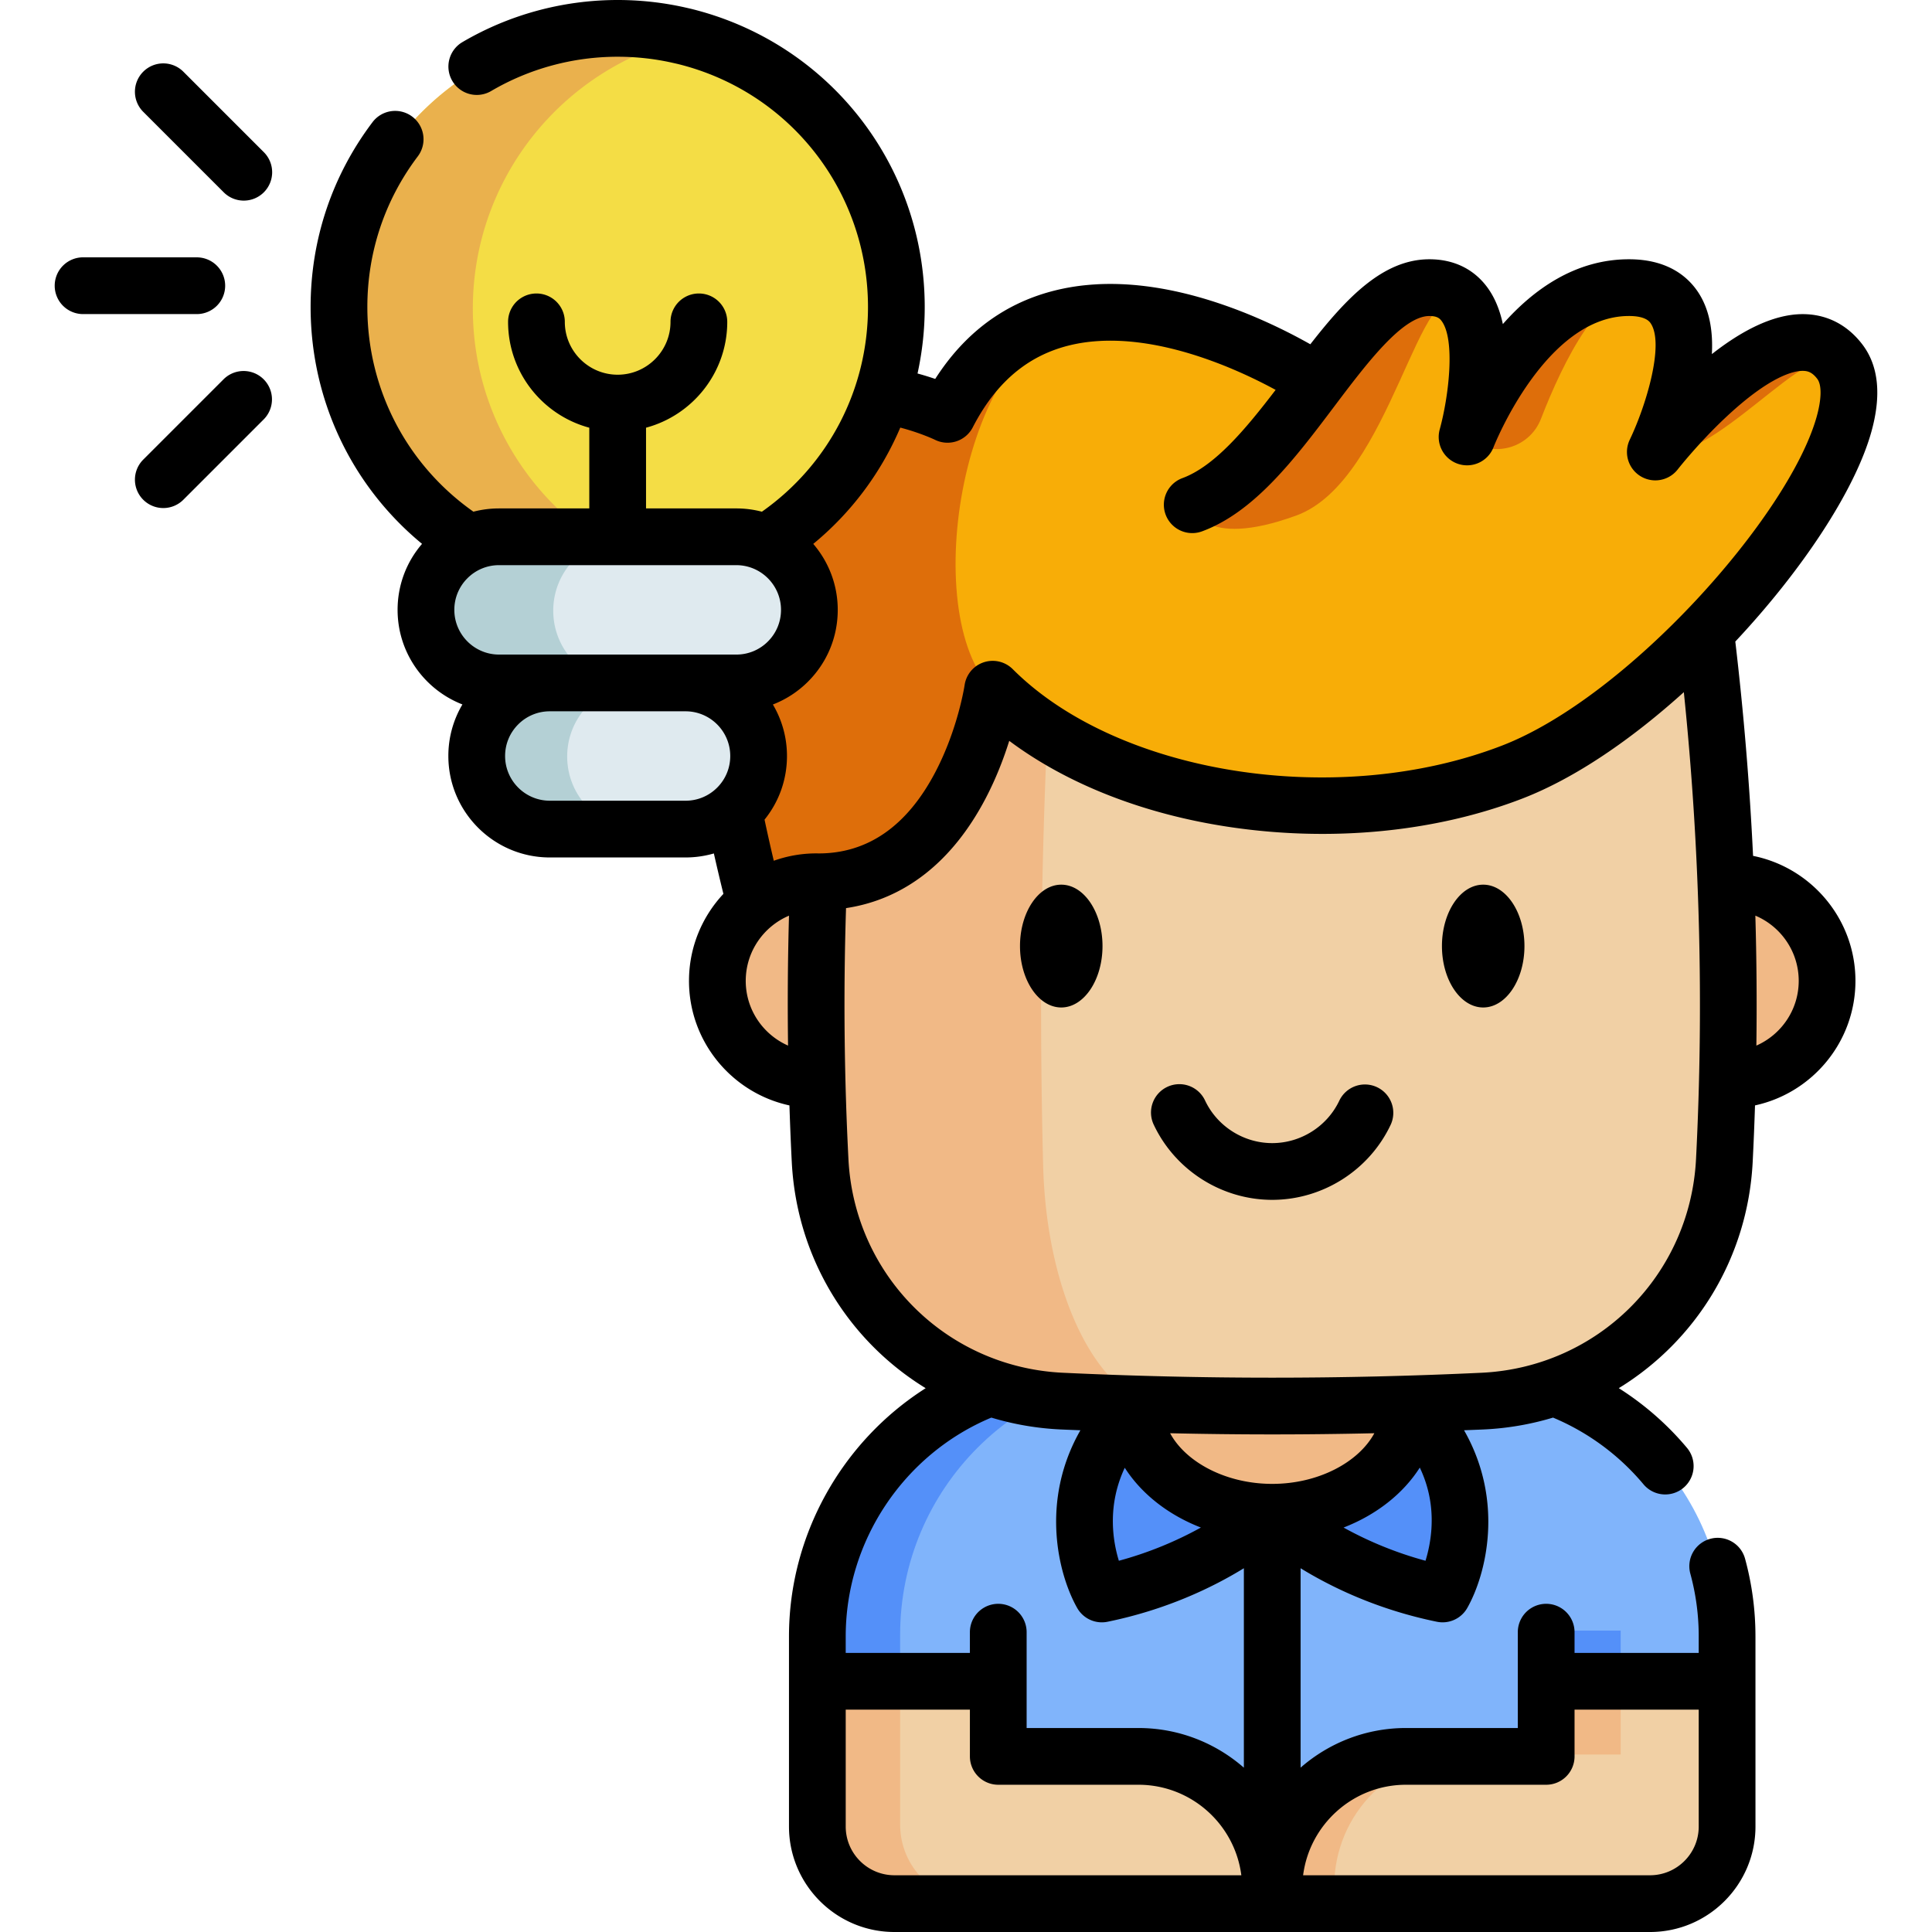 <?xml version="1.0" encoding="UTF-8"?>
<svg xmlns="http://www.w3.org/2000/svg" xmlns:xlink="http://www.w3.org/1999/xlink" version="1.1" width="512" height="512" x="0" y="0" viewBox="0 0 512 512" style="enable-background:new 0 0 512 512" xml:space="preserve" class="">
  <g>
    <path fill="#80b4fb" d="M387.027 363.056H286.894c-38.768 0-70.195 31.427-70.195 70.195v50.267c0 11.254 9.123 20.377 20.377 20.377h199.769c11.254 0 20.377-9.123 20.377-20.377v-50.267c0-38.768-31.427-70.195-70.195-70.195z" opacity="1" data-original="#80b4fb"></path>
    <path fill="#5490f9" d="M238.543 433.251v50.272c0 11.253 9.13 20.374 20.382 20.374h-21.844c-11.261 0-20.382-9.121-20.382-20.374v-50.272c0-38.77 31.429-70.19 70.199-70.19h21.844c-38.77-.001-70.199 31.419-70.199 70.19z" opacity="1" data-original="#5490f9"></path>
    <path fill="#5490f9" d="M373.479 372.343c23.47 23.47 8.644 49.681 8.644 49.681-28.87-5.921-45.044-21.603-45.044-21.603s-16.173 15.683-45.044 21.603c0 0-14.826-26.211 8.644-49.681" opacity="1" data-original="#5490f9"></path>
    <path fill="#f1b986" d="M373.341 371.781c.015.187.015.374.015.561 0 15.506-16.291 28.078-36.392 28.078-20.1 0-36.399-12.572-36.399-28.078 0-.187 0-.374.015-.561" opacity="1" data-original="#f1b986" class=""></path>
    <path fill="#f1d0a5" d="M264.531 445.111v19.853h37.052c19.293 0 34.933 15.64 34.933 34.933v3.997h-99.44c-11.254 0-20.377-9.123-20.377-20.377V445.11h47.832z" opacity="1" data-original="#f1d0a5" class=""></path>
    <path fill="#f1b986" d="M237.015 503.895h21.844c-11.222-.036-20.316-9.141-20.316-20.372v-38.411h-21.844v38.411c0 11.23 9.086 20.336 20.316 20.372z" opacity="1" data-original="#f1b986" class=""></path>
    <path fill="#f1d0a5" d="M409.39 445.111v19.853h-37.052c-19.293 0-34.933 15.64-34.933 34.933v3.997h99.44c11.254 0 20.377-9.123 20.377-20.377V445.11H409.39z" opacity="1" data-original="#f1d0a5" class=""></path>
    <path fill="#f1b986" d="M409.39 444.858h20.107v20.107H409.39z" opacity="1" data-original="#f1b986" class=""></path>
    <path fill="#5490f9" d="M409.39 432.127h20.107v12.731H409.39z" opacity="1" data-original="#5490f9"></path>
    <path fill="#f1b986" d="M372.341 464.961h16.179c-19.299 0-34.936 15.646-34.936 34.936v3.997h-16.179v-3.997c0-19.29 15.637-34.936 34.936-34.936zM457.292 286.126h.168c14.47 0 26.195-11.735 26.195-26.195 0-14.47-11.725-26.205-26.195-26.205-.188 0-.377 0-.565.01h-239.87c-.188-.01-.377-.01-.565-.01-14.47 0-26.195 11.735-26.195 26.205 0 14.46 11.725 26.195 26.195 26.195h.168" opacity="1" data-original="#f1b986" class=""></path>
    <path fill="#f1d0a5" d="M451.266 165.321a1181.787 1181.787 0 0 0-228.612 0c-5.913 47.381-7.655 94.761-5.225 142.142 1.769 34.491 29.368 61.944 63.866 63.573 37.11 1.752 74.22 1.752 111.33 0 34.498-1.629 62.097-29.082 63.866-63.573 2.431-47.381.689-94.762-5.225-142.142z" opacity="1" data-original="#f1d0a5" class=""></path>
    <path fill="#f1b986" d="M222.659 165.313a1183.414 1183.414 0 0 1 114.309-5.536c-19.292 0-38.584 1.864-57.876 5.593a1624.85 1624.85 0 0 0-2.649 143.502c.807 31.479 12.312 57.149 27.409 63.003-7.515-.205-15.04-.489-22.555-.841-34.492-1.626-62.094-29.08-63.867-63.572-2.422-47.382-.682-94.766 5.229-142.149z" opacity="1" data-original="#f1b986" class=""></path>
    <path fill="#f8ad07" d="M400.431 204.721c-43.801 16.92-106.018 9.459-137.373-21.897 0 0-7.446 50.91-46.023 50.91l-16.823 5.657c-44.931-176.362 50.902-129.239 50.902-129.239 9.048-17.534 22.226-24.793 35.995-26.544a59.278 59.278 0 0 1 3.644-.337c.097 0 .195-.007.292-.015 9.699-.516 19.517 1.452 28.242 4.258 3.038.98 5.949 2.058 8.673 3.173 10.963 4.483 18.948 9.519 20.624 10.597.217.15.329.224.329.224 9.863-13.051 19.27-24.86 29.612-24.86 4.243 0 7.177 1.624 9.145 4.221 7.461 9.781 1.332 33.301.838 35.15l-.022.082c.007-.015.015-.045.03-.082l.052-.135c1.325-3.338 16.142-39.236 42.715-39.236 1.676 0 3.18.157 4.52.456 19.809 4.378 4.303 39.026 2.597 42.693l-.045.105c-.045.09-.075.157-.09.187.846-1.078 34.02-43.194 48.762-23.872.007.015.007.015.015.022 14.872 19.601-42.832 91.569-86.611 108.482z" opacity="1" data-original="#665e66" class=""></path>
    <g fill="#454045">
      <path d="M487.03 96.219h-.008c-7.453-7.446-33.271 27.704-48.777 23.895l.112-.21c-.045.09-.075.157-.09.187.846-1.078 34.021-43.195 48.763-23.872zM435.806 77.106c-11.197-2.543-21.577 18.77-27.441 33.9-2.836 7.317-11.62 10.253-18.29 6.119l-1.602-.993.015-.03.022-.082h.008l.052-.135c1.325-3.338 16.142-39.236 42.715-39.236 1.677 0 3.181.158 4.521.457zM287.107 83.609c-32.044 5.65-44.152 79.115-24.052 99.215 0 0-7.446 50.91-46.023 50.91l-16.823 5.658c-44.931-176.362 50.902-129.239 50.902-129.239 9.049-17.534 22.227-24.793 35.996-26.544zM387.672 80.87c-11.263-11.263-18.768 46.495-44.122 55.744-25.354 9.25-27.726-2.574-27.726-2.574v-.007c12.482-4.617 23.019-19.21 33.084-32.531l.007.007c.307-.412.614-.816.921-1.22.382-.516.778-1.033 1.167-1.542 9.115-11.906 17.915-22.099 27.524-22.099 4.244.001 7.177 1.625 9.145 4.222z" fill="#de6e0a" opacity="1" data-original="#454045" class=""></path>
    </g>
    <path fill="#ecc32e" d="M291.066 83.265c-.105 0-.21 0-.314.008.097 0 .195-.008.292-.015z" opacity="1" data-original="#ecc32e"></path>
    <path fill="#f4dd45" d="M237.59 81.787c0 26.293-13.753 49.354-34.463 62.399h-78.439c-20.71-13.045-34.463-36.106-34.463-62.399 0-40.69 32.992-73.683 73.683-73.683 5.486 0 10.822.601 15.965 1.739.526.118 1.063.236 1.589.365 32.218 7.871 56.128 36.934 56.128 71.579z" opacity="1" data-original="#f4dd45"></path>
    <path fill="#eab14d" d="M159.764 144.192h-35.08c-20.698-13.042-34.459-36.109-34.459-62.404 0-40.691 32.993-73.684 73.684-73.684a73.44 73.44 0 0 1 15.961 1.748c.536.113 1.072.225 1.593.367-32.231 7.853-56.158 36.912-56.158 71.569-.001 26.295 13.746 49.362 34.459 62.404z" opacity="1" data-original="#eab14d" class=""></path>
    <path fill="#dfeaef" d="M214.591 161.843c0 5.334-2.161 10.166-5.657 13.662s-8.328 5.657-13.662 5.657h-62.724c-10.672 0-19.323-8.651-19.323-19.319 0-5.338 2.165-10.166 5.661-13.662s8.324-5.657 13.662-5.657h62.724c10.667 0 19.319 8.647 19.319 19.319z" opacity="1" data-original="#dfeaef" class=""></path>
    <path fill="#b4d0d5" d="M165.944 181.163h-33.4c-10.67 0-19.32-8.65-19.32-19.32 0-5.34 2.16-10.17 5.66-13.66 3.5-3.5 8.32-5.66 13.66-5.66h33.4c-5.34 0-10.17 2.16-13.67 5.66a19.264 19.264 0 0 0-5.66 13.66c0 10.67 8.65 19.32 19.33 19.32z" opacity="1" data-original="#b4d0d5" class=""></path>
    <path fill="#dfeaef" d="M201.17 200.482c0 5.334-2.161 10.166-5.657 13.662s-8.328 5.657-13.662 5.657h-35.882c-10.672 0-19.323-8.651-19.323-19.319 0-5.338 2.165-10.166 5.661-13.662s8.324-5.657 13.662-5.657h35.882c10.667-.001 19.319 8.647 19.319 19.319z" opacity="1" data-original="#dfeaef" class=""></path>
    <path fill="#b4d0d5" d="M169.625 219.802h-23.66c-10.67 0-19.32-8.65-19.32-19.32 0-5.34 2.16-10.17 5.66-13.66 3.49-3.5 8.32-5.66 13.66-5.66h23.66c-5.34 0-10.17 2.16-13.66 5.66-3.5 3.49-5.66 8.32-5.66 13.66 0 10.67 8.65 19.32 19.32 19.32z" opacity="1" data-original="#b4d0d5" class=""></path>
    <path d="M364.944 288.124a7.516 7.516 0 0 0-10.015 3.569c-3.242 6.83-10.219 11.243-17.776 11.243-7.558 0-14.535-4.413-17.777-11.243a7.518 7.518 0 1 0-13.583 6.446c5.717 12.048 18.027 19.833 31.36 19.833s25.643-7.785 31.359-19.833a7.518 7.518 0 0 0-3.568-10.015zM281.243 234.446c-6.028 0-10.932 7.299-10.932 16.272s4.904 16.272 10.932 16.272c6.027 0 10.931-7.3 10.931-16.272s-4.904-16.272-10.931-16.272zM393.062 234.446c-6.027 0-10.931 7.299-10.931 16.272s4.904 16.272 10.931 16.272c6.028 0 10.932-7.3 10.932-16.272s-4.904-16.272-10.932-16.272z" fill="#000000" opacity="1" data-original="#000000" class=""></path>
    <path d="M495.886 114.593c2.768-9.805 1.981-17.648-2.339-23.31-3.986-5.225-9.421-8.003-15.715-8.034h-.103c-8.073 0-16.596 4.725-24.064 10.59.349-6.501-.785-11.865-3.402-16.028-2.611-4.153-7.951-9.103-18.569-9.103-14.172 0-25.3 7.977-33.421 17.176-.79-3.692-2.144-7.136-4.297-9.969-3.586-4.715-8.829-7.207-15.165-7.207-12.257 0-21.93 10.185-31.561 22.526a146.718 146.718 0 0 0-16.282-7.901 131.044 131.044 0 0 0-9.227-3.373c-11.078-3.566-21.511-5.122-31.005-4.622l-.252.018-.074.004a63.938 63.938 0 0 0-4.183.379c-16.337 2.088-29.222 10.38-38.386 24.68a76.374 76.374 0 0 0-4.684-1.438 82.192 82.192 0 0 0 1.904-17.609c0-37.629-25.494-70.136-62.089-79.075l-1.658-.376A81.624 81.624 0 0 0 163.69 0c-14.489 0-28.717 3.859-41.146 11.16a7.517 7.517 0 0 0-2.675 10.289 7.516 7.516 0 0 0 10.289 2.675c10.123-5.946 21.717-9.088 33.531-9.088 4.85 0 9.685.527 14.336 1.558l1.472.332c29.751 7.267 50.529 33.768 50.529 64.447 0 21.773-10.45 41.791-28.115 54.234a26.83 26.83 0 0 0-6.785-.869h-23.921v-21.394c12.38-3.322 21.524-14.635 21.524-28.049a7.518 7.518 0 0 0-15.036 0c0 7.723-6.283 14.006-14.006 14.006-7.722 0-14.005-6.283-14.005-14.006a7.518 7.518 0 0 0-15.036 0c0 13.414 9.143 24.727 21.523 28.049v21.394h-23.916c-2.324 0-4.601.297-6.793.865-17.662-12.443-28.109-32.459-28.109-54.23 0-14.532 4.613-28.329 13.34-39.898a7.518 7.518 0 1 0-12.004-9.054c-10.71 14.2-16.371 31.127-16.371 48.953 0 24.606 10.873 47.389 29.53 62.755-4.189 4.87-6.48 11.004-6.48 17.493 0 11.401 7.138 21.161 17.179 25.063a26.714 26.714 0 0 0-3.726 13.668c0 14.823 12.061 26.883 26.887 26.883h35.967c2.578 0 5.099-.366 7.508-1.063a539.49 539.49 0 0 0 2.53 10.712c-5.651 6.042-9.121 14.15-9.121 23.058 0 16.168 11.422 29.712 26.619 33.005.164 5.018.363 10.029.62 15.022 1.306 25.497 15.122 47.439 35.483 59.917-22.153 14.091-36.225 38.874-36.225 65.78v50.399l.002.046c.029 15.381 12.552 27.888 27.942 27.888h200.243c15.408 0 27.942-12.535 27.942-27.943l-.003-50.393a77.91 77.91 0 0 0-2.754-20.592 7.512 7.512 0 0 0-9.239-5.262 7.517 7.517 0 0 0-5.262 9.238 62.868 62.868 0 0 1 2.219 16.616v4.377h-32.906v-5.497a7.518 7.518 0 0 0-15.036 0v25.397h-29.622c-10.688 0-20.46 3.971-27.94 10.504v-52.844c8.298 5.094 20.474 10.971 36.119 14.18a7.52 7.52 0 0 0 8.054-3.663c5.045-8.919 9.86-28.32-.859-47.084 1.77-.075 3.545-.135 5.313-.219a75.623 75.623 0 0 0 18.272-3.136 63.046 63.046 0 0 1 23.968 17.674 7.5 7.5 0 0 0 5.769 2.692 7.518 7.518 0 0 0 5.761-12.343 78.187 78.187 0 0 0-18.073-15.824c20.355-12.478 34.17-34.418 35.48-59.911.256-5.001.456-10.009.619-15.022 15.196-3.293 26.616-16.837 26.616-33.004 0-16.354-11.678-30.028-27.131-33.125a823.356 823.356 0 0 0-4.706-56.795c17.715-18.896 31.641-39.948 36.011-55.428zm-257.301-1.275c5.43 1.422 9.164 3.218 9.2 3.236a7.519 7.519 0 0 0 10.004-3.3c6.95-13.486 16.877-20.878 30.317-22.596a48.493 48.493 0 0 1 3.077-.281c.157-.006.319-.017.483-.03 7.634-.377 16.196.942 25.466 3.925 2.675.862 5.42 1.866 8.15 2.98a131.087 131.087 0 0 1 12.773 6.071c-7.957 10.414-16.162 20.229-24.706 23.384a7.517 7.517 0 1 0 5.208 14.105c13.967-5.157 24.694-19.384 35.069-33.143 8.457-11.214 18.041-23.925 25.186-23.925 2.054 0 2.725.655 3.193 1.27 3.739 4.908 1.935 20.077-.46 28.776a7.518 7.518 0 0 0 4.908 9.154 7.515 7.515 0 0 0 9.368-4.486c.132-.347 13.748-34.715 35.874-34.715 4.536 0 5.516 1.555 5.838 2.067 3.519 5.586-1.28 21.638-5.629 30.721a7.518 7.518 0 0 0 12.706 7.877c.054-.068 5.393-6.896 12.609-13.686 11.966-11.26 18.321-12.458 20.539-12.439 1.337.007 2.501.37 3.835 2.119 1.223 1.603 1.157 5.38-.177 10.105-7.433 26.323-50.007 74.193-83.362 87.08-43.516 16.813-101.688 7.727-129.668-20.254a7.52 7.52 0 0 0-12.755 4.228c-.017.115-1.75 11.621-7.784 23.11-7.49 14.263-17.891 21.495-30.915 21.495l-.029.001c-.179-.004-.358-.011-.537-.011-3.964 0-7.768.693-11.305 1.953a494.271 494.271 0 0 1-2.45-10.895c3.851-4.763 5.946-10.651 5.946-16.864 0-4.98-1.366-9.645-3.736-13.648a26.82 26.82 0 0 0 9.316-6.071c5.077-5.076 7.873-11.828 7.873-19.011 0-6.672-2.449-12.78-6.488-17.484a80.856 80.856 0 0 0 23.063-30.818zm-114.709 39.924a11.772 11.772 0 0 1 8.379-3.469h62.873c6.533 0 11.847 5.315 11.847 11.847 0 3.167-1.232 6.142-3.468 8.379a11.773 11.773 0 0 1-8.379 3.469H132.255c-6.535 0-11.851-5.315-11.851-11.848a11.77 11.77 0 0 1 3.472-8.378zm21.832 58.956c-6.535 0-11.851-5.315-11.851-11.847 0-3.164 1.233-6.139 3.473-8.379a11.772 11.772 0 0 1 8.379-3.469h35.967c6.533 0 11.848 5.315 11.848 11.847 0 3.166-1.232 6.142-3.469 8.379s-5.213 3.469-8.379 3.469zm51.919 47.743c0-7.759 4.736-14.432 11.467-17.279a821.27 821.27 0 0 0-.251 34.43c-6.595-2.905-11.216-9.494-11.216-17.151zm65.093 115.737a75.576 75.576 0 0 0 18.278 3.138c1.77.084 3.546.143 5.319.219-10.719 18.764-5.904 38.165-.859 47.084a7.518 7.518 0 0 0 8.054 3.663c15.649-3.209 27.829-9.089 36.126-14.184v52.855c-7.481-6.537-17.256-10.511-27.948-10.511h-29.622v-25.397a7.518 7.518 0 0 0-15.036 0v5.497h-32.91v-4.377c.001-25.301 15.409-48.284 38.598-57.987zm35.354 13.297c4.411 6.895 11.51 12.485 20.176 15.84a97.662 97.662 0 0 1-21.74 8.806c-1.676-5.481-3.089-14.752 1.564-24.646zm39.083 4.27c-12.164 0-22.86-5.67-27.066-13.422 9.01.203 18.034.311 27.06.311 9.025 0 18.052-.108 27.064-.311-4.204 7.752-14.898 13.422-27.058 13.422zM237.031 496.964c-7.117 0-12.907-5.79-12.907-12.907v-30.98h32.909v12.382a7.517 7.517 0 0 0 7.518 7.518h37.14c13.973 0 25.546 10.476 27.275 23.987zm135.583-23.986h37.14a7.518 7.518 0 0 0 7.518-7.518v-12.382h32.906v30.986l.001.026c-.018 7.102-5.799 12.875-12.905 12.875h-91.935c1.73-13.511 13.302-23.987 27.275-23.987zm6.726-67.803a37.331 37.331 0 0 1-1.564 8.441 97.738 97.738 0 0 1-21.719-8.8c8.685-3.363 15.796-8.97 20.204-15.888 2.421 5.084 3.456 10.514 3.079 16.247zm70.122-97.978c-1.585 30.815-26.032 55.148-56.869 56.6a1181.136 1181.136 0 0 1-110.887 0c-30.838-1.452-55.283-25.784-56.86-56.6a802.925 802.925 0 0 1-.638-66.536c15.47-2.33 28.148-12.234 36.952-29 2.83-5.389 4.866-10.758 6.3-15.33 15.422 11.514 35.794 19.509 58.686 22.878 26.934 3.963 54.394 1.265 77.328-7.597 14.076-5.438 29.023-15.781 42.76-28.186 4.239 41.131 5.331 82.692 3.228 123.771zm27.216-47.256c0 7.658-4.623 14.249-11.221 17.153a820.766 820.766 0 0 0-.27-34.441c6.743 2.841 11.491 9.52 11.491 17.288zM59.296 100.468l-21.319 21.319a7.518 7.518 0 1 0 10.632 10.632L69.927 111.1a7.518 7.518 0 0 0-10.631-10.632zM59.289 50.962a7.494 7.494 0 0 0 5.316 2.202 7.518 7.518 0 0 0 5.316-12.834L48.608 19.018A7.518 7.518 0 1 0 37.976 29.65zM59.67 75.719a7.518 7.518 0 0 0-7.518-7.518H22.298a7.524 7.524 0 0 0-5.416 2.018 7.522 7.522 0 0 0 5.133 13.017h30.137a7.517 7.517 0 0 0 7.518-7.517z" fill="#000000" opacity="1" data-original="#000000" class=""></path>
  </g>
</svg>
